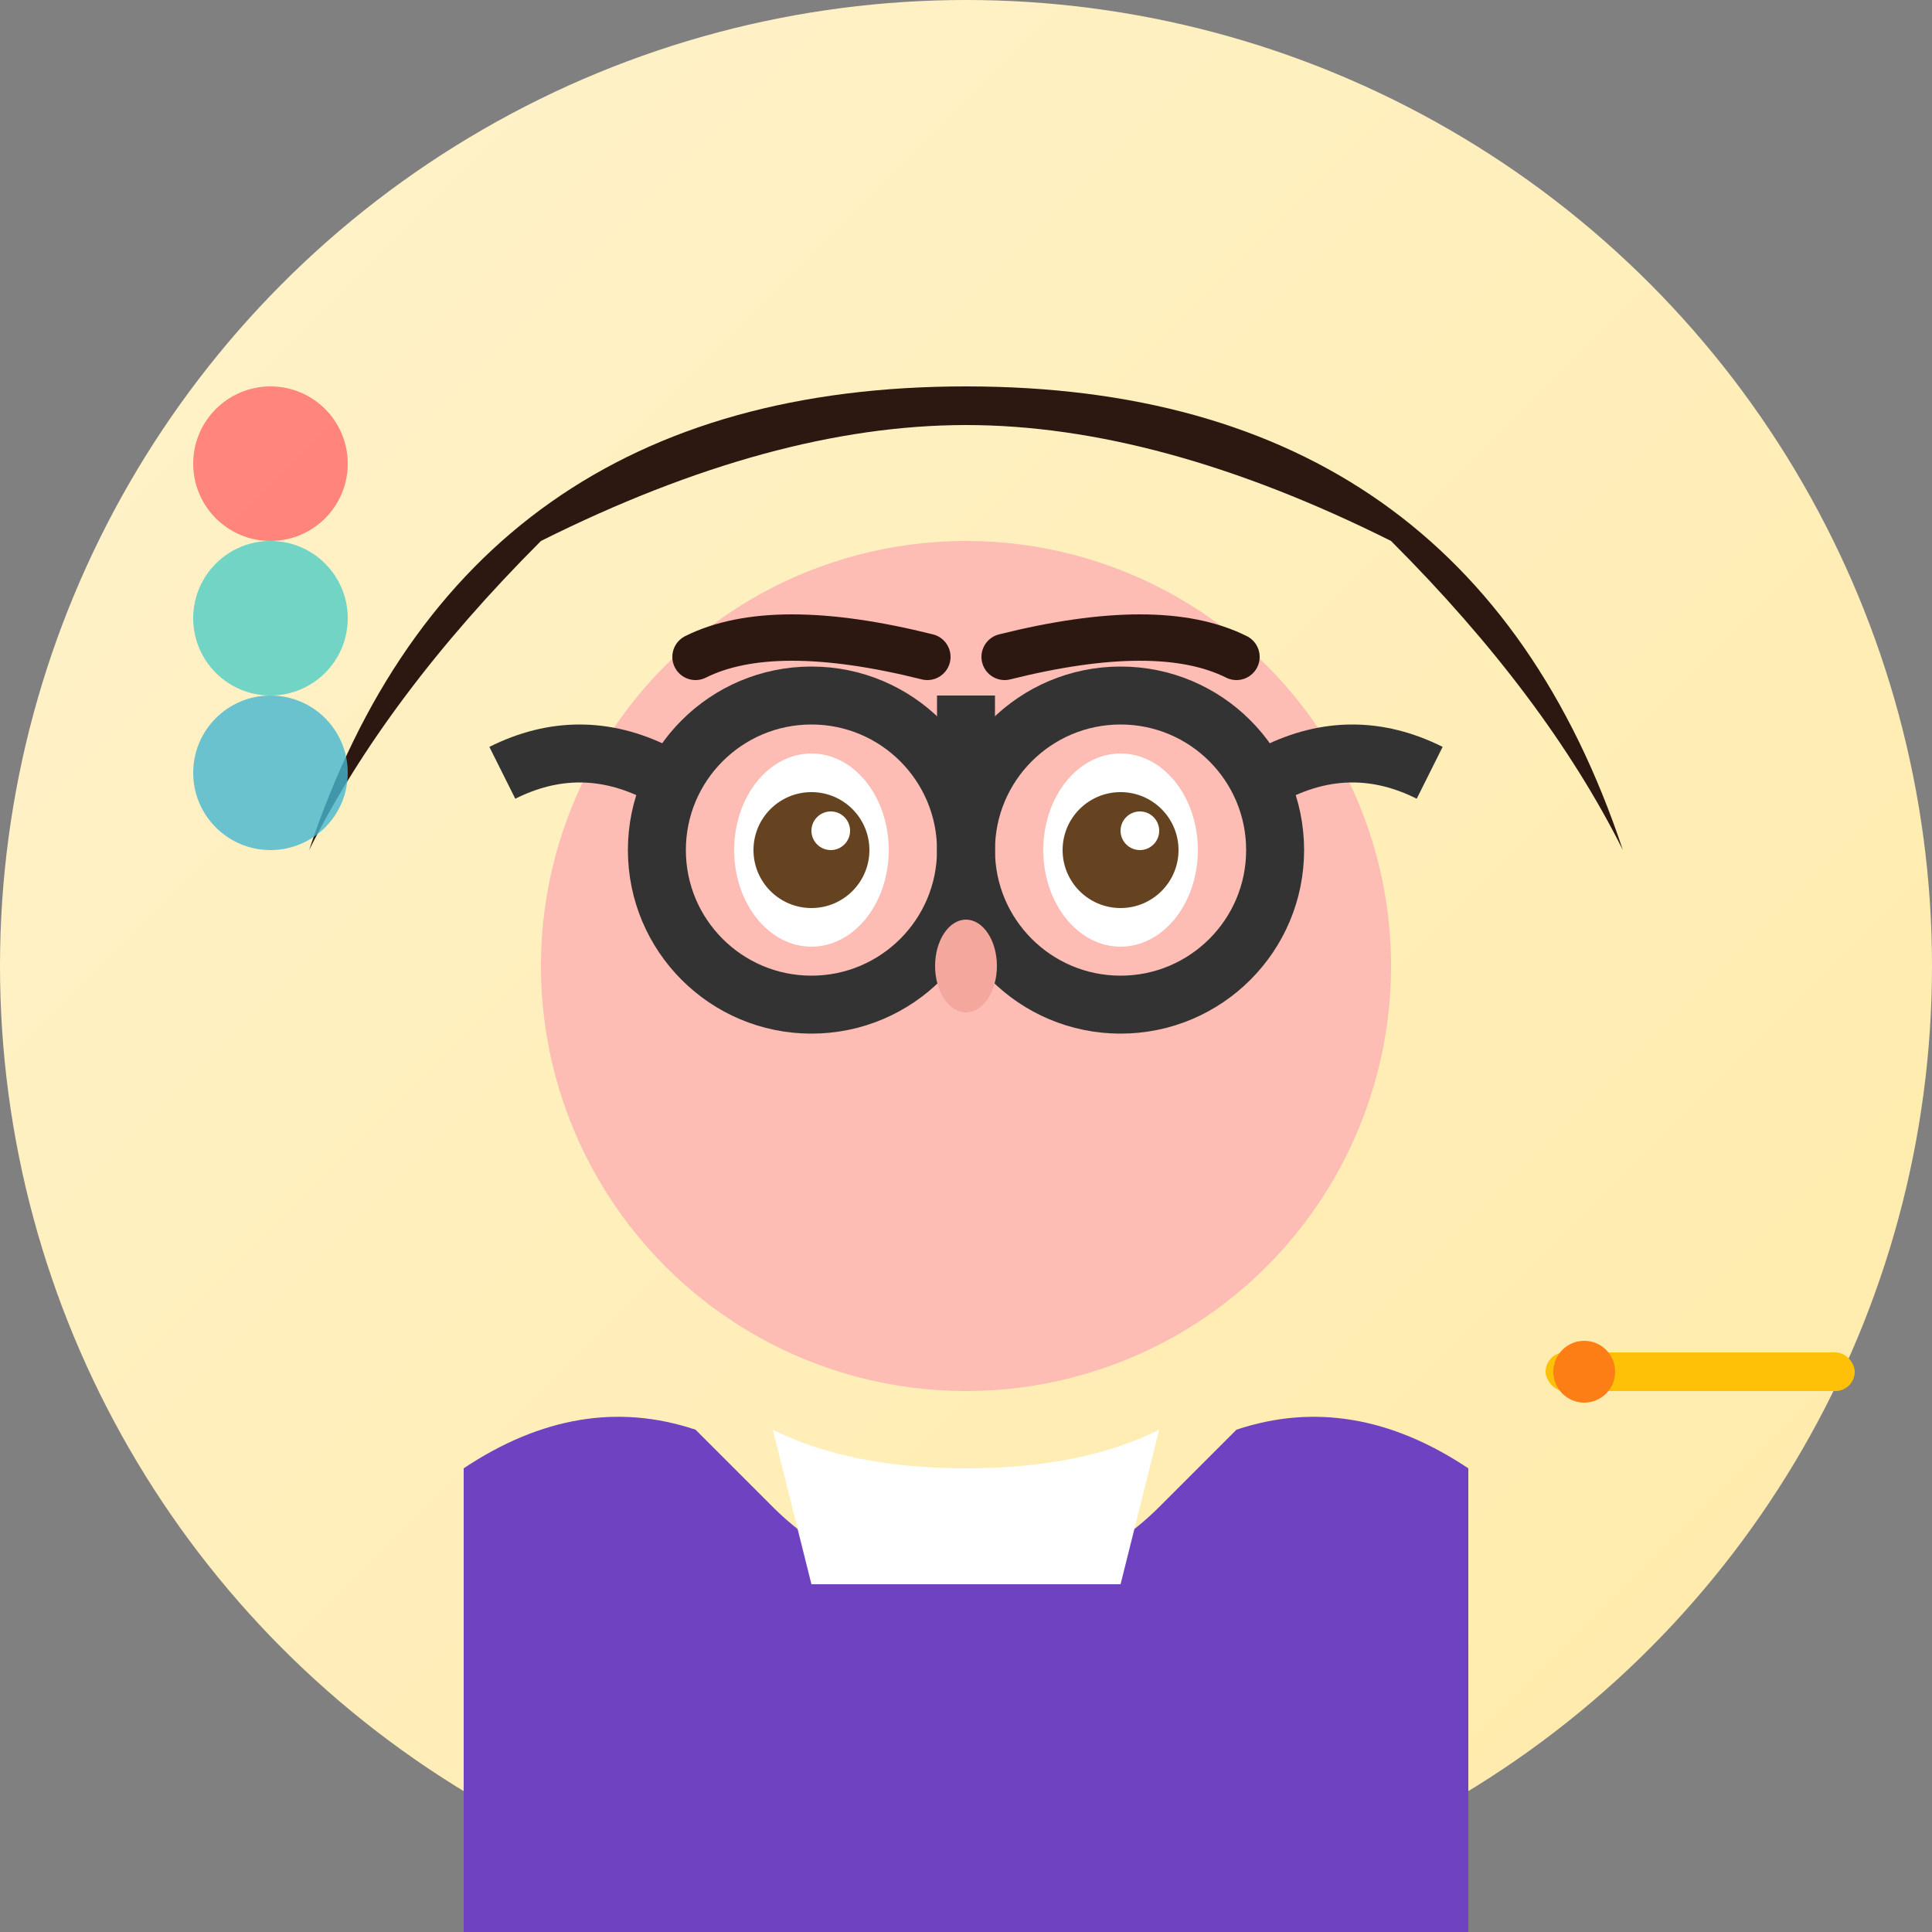 <svg width="50" height="50" viewBox="0 0 50 50" fill="none" xmlns="http://www.w3.org/2000/svg">
  <rect x="0" y="0" width="50" height="50" fill="#808080" stroke="none"/>
  <defs>
    <linearGradient id="avatarGradient2" x1="0%" y1="0%" x2="100%" y2="100%">
      <stop offset="0%" style="stop-color:#fff3cd;stop-opacity:1" />
      <stop offset="100%" style="stop-color:#ffeaa7;stop-opacity:1" />
    </linearGradient>
  </defs>
  
  <!-- Background circle -->
  <circle cx="25" cy="25" r="25" fill="url(#avatarGradient2)"/>
  
  <!-- Hair -->
  <path d="M8 22 Q12 10, 25 10 Q38 10, 42 22 Q40 18, 36 14 Q30 11, 25 11 Q20 11, 14 14 Q10 18, 8 22 Z" fill="#2c1810"/>
  
  <!-- Beard -->
  <path d="M18 30 Q20 35, 25 36 Q30 35, 32 30 Q30 32, 25 33 Q20 32, 18 30 Z" fill="#2c1810"/>
  <path d="M16 26 Q18 28, 20 30 Q22 27, 25 27 Q28 27, 30 30 Q32 28, 34 26 Q32 30, 30 32 Q28 34, 25 34 Q22 34, 20 32 Q18 30, 16 26 Z" fill="#2c1810"/>
  
  <!-- Face -->
  <circle cx="25" cy="25" r="11" fill="#fdbcb4"/>
  
  <!-- Eyes -->
  <ellipse cx="21" cy="22" rx="2" ry="2.5" fill="#ffffff"/>
  <ellipse cx="29" cy="22" rx="2" ry="2.5" fill="#ffffff"/>
  <circle cx="21" cy="22" r="1.5" fill="#654321"/>
  <circle cx="29" cy="22" r="1.5" fill="#654321"/>
  <circle cx="21.5" cy="21.5" r="0.5" fill="#ffffff"/>
  <circle cx="29.5" cy="21.5" r="0.5" fill="#ffffff"/>
  
  <!-- Glasses -->
  <circle cx="21" cy="22" r="4" fill="none" stroke="#333333" stroke-width="1.5"/>
  <circle cx="29" cy="22" r="4" fill="none" stroke="#333333" stroke-width="1.5"/>
  <path d="M25 20 Q25 19, 25 18" stroke="#333333" stroke-width="1.5" fill="none"/>
  <path d="M17 20 Q15 19, 13 20" stroke="#333333" stroke-width="1.5" fill="none"/>
  <path d="M33 20 Q35 19, 37 20" stroke="#333333" stroke-width="1.5" fill="none"/>
  
  <!-- Eyebrows -->
  <path d="M18 17 Q20 16, 24 17" stroke="#2c1810" stroke-width="1.2" fill="none" stroke-linecap="round"/>
  <path d="M26 17 Q30 16, 32 17" stroke="#2c1810" stroke-width="1.2" fill="none" stroke-linecap="round"/>
  
  <!-- Nose -->
  <ellipse cx="25" cy="25" rx="0.8" ry="1.2" fill="#f4a79d"/>
  
  <!-- Casual attire - sweater -->
  <path d="M12 38 Q15 36, 18 37 L20 39 Q22 41, 25 41 Q28 41, 30 39 L32 37 Q35 36, 38 38 L38 50 L12 50 Z" fill="#6f42c1"/>
  
  <!-- Shirt collar -->
  <path d="M20 37 Q22 38, 25 38 Q28 38, 30 37 L29 41 L21 41 Z" fill="#ffffff"/>
  
  <!-- Creative/Designer elements -->
  <g transform="translate(5, 10)">
    <!-- Color palette -->
    <circle cx="2" cy="2" r="2" fill="#ff6b6b" opacity="0.8"/>
    <circle cx="2" cy="6" r="2" fill="#4ecdc4" opacity="0.8"/>
    <circle cx="2" cy="10" r="2" fill="#45b7d1" opacity="0.8"/>
  </g>
  
  <!-- Design tool -->
  <g transform="translate(40, 35)">
    <rect x="0" y="0" width="8" height="1" rx="0.5" fill="#ffc107"/>
    <circle cx="1" cy="0.5" r="0.8" fill="#fd7e14"/>
  </g>
</svg>
